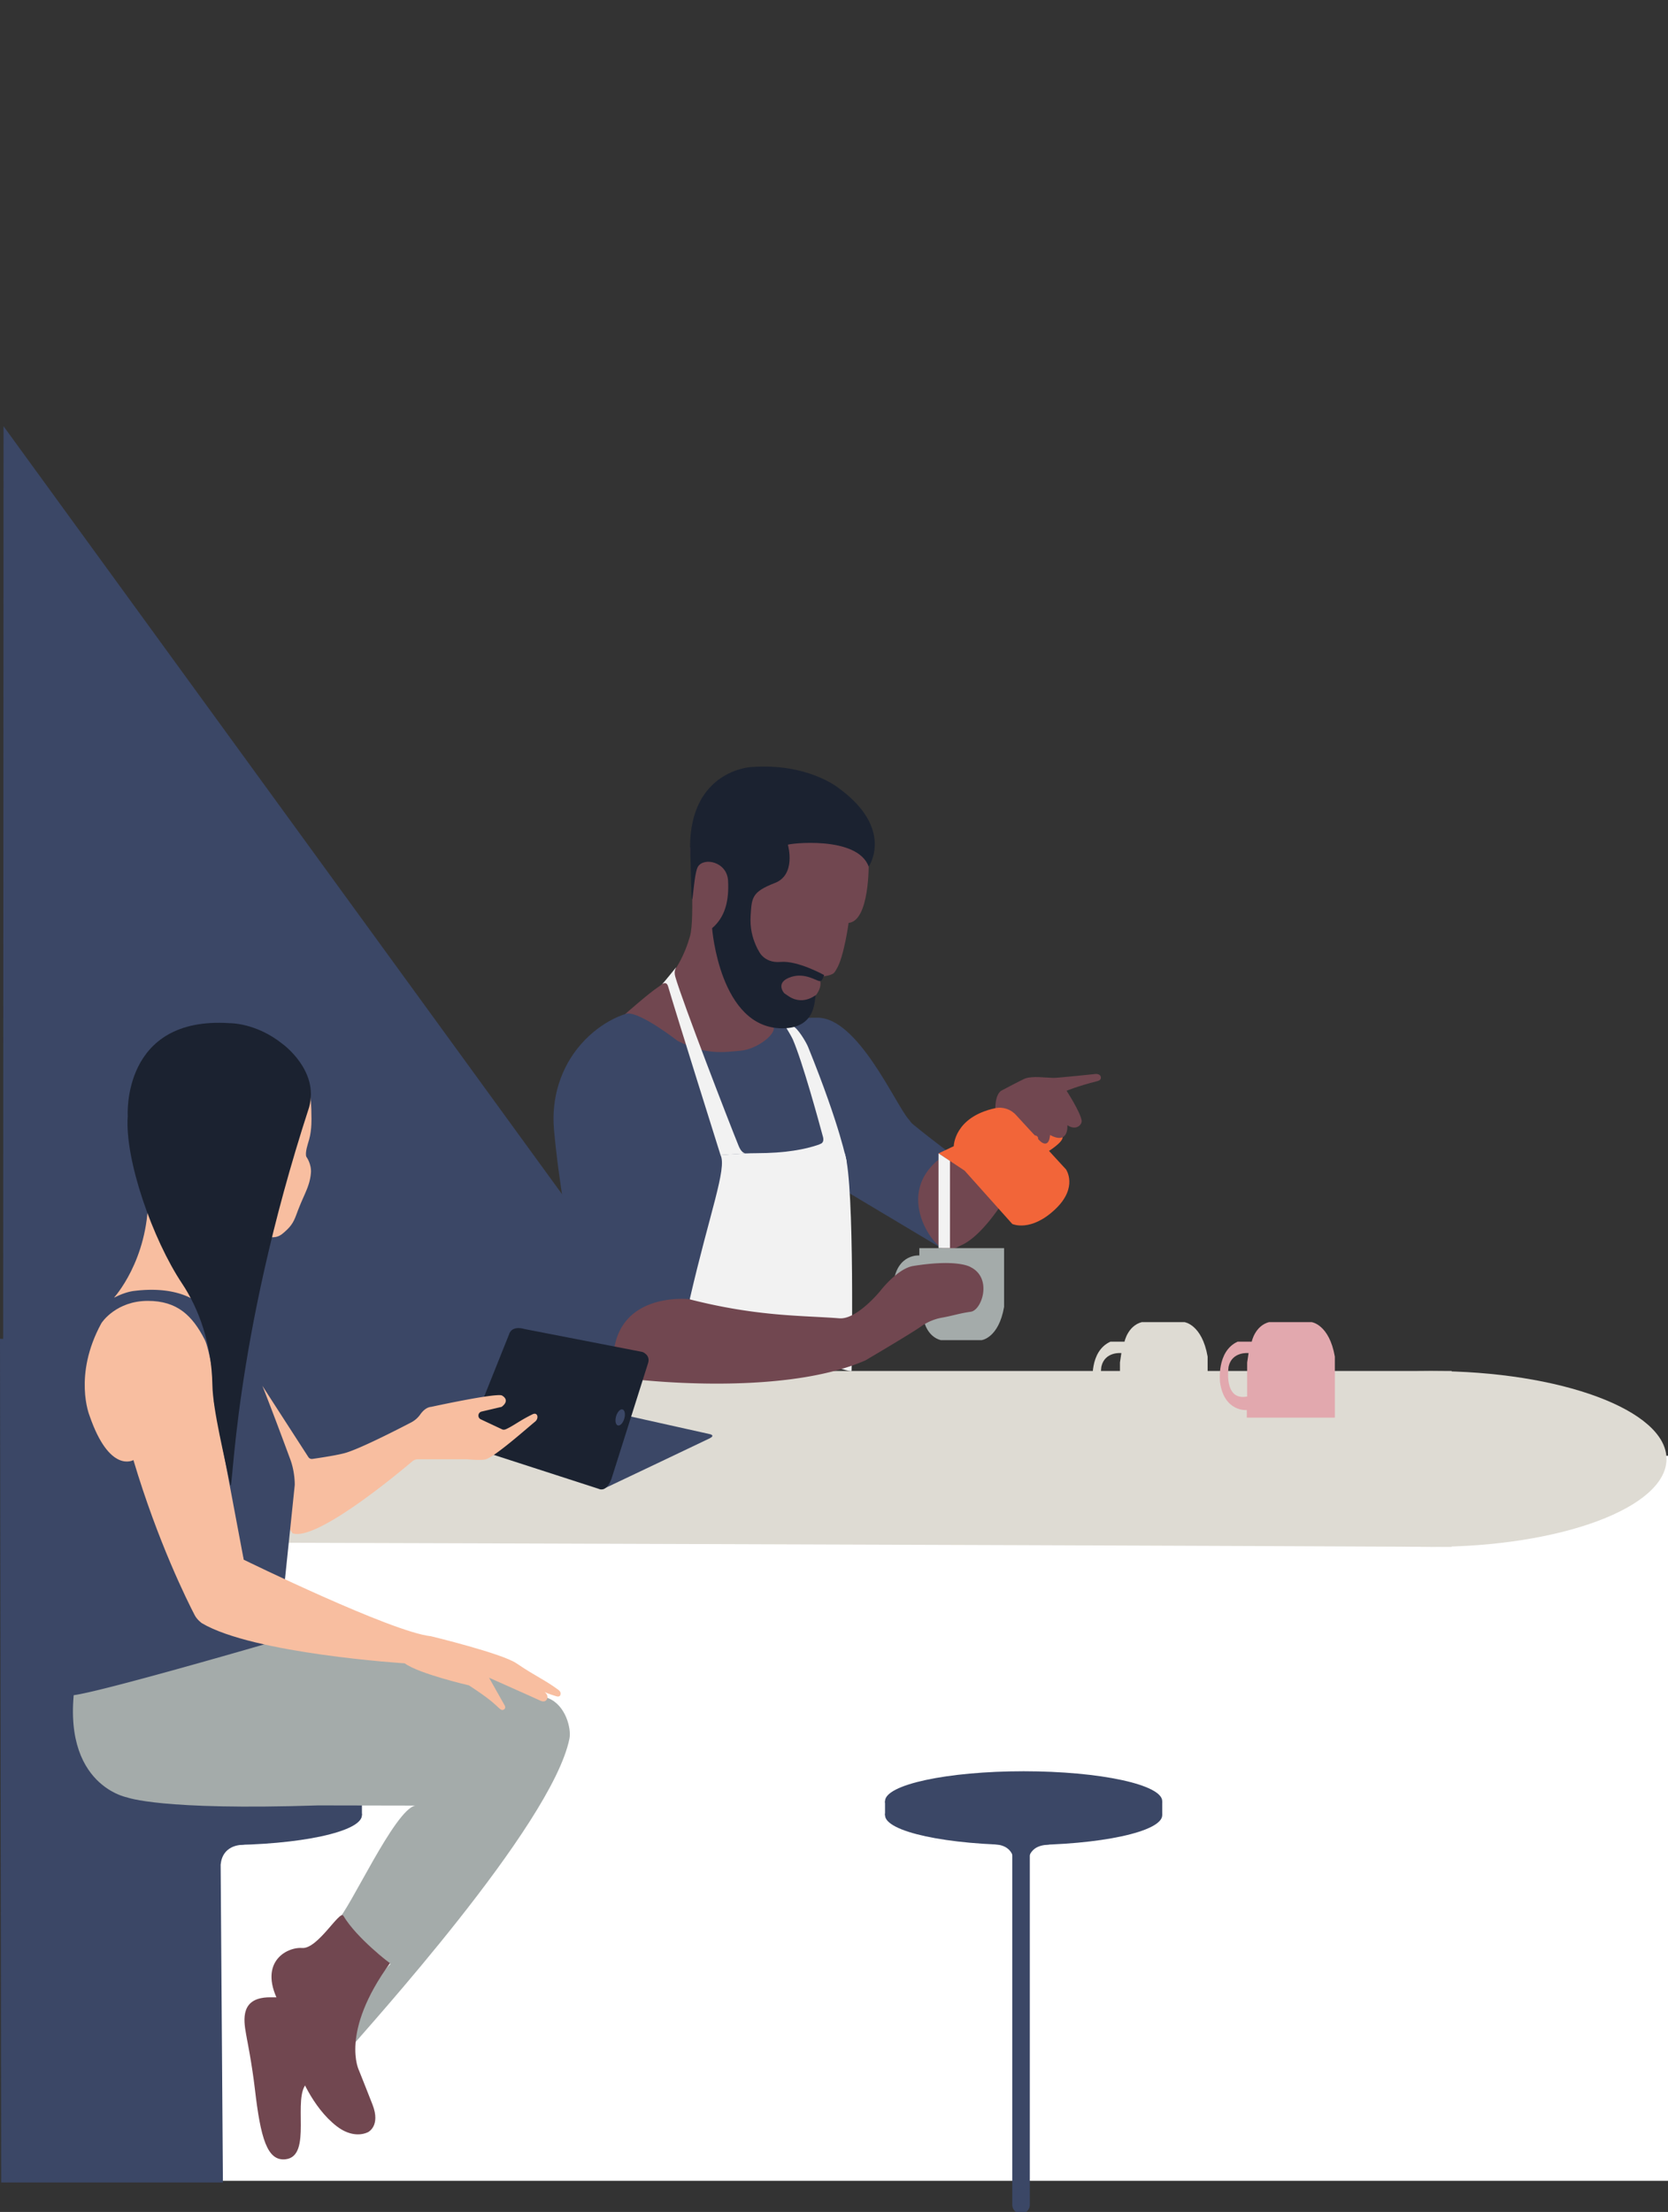<svg width="589" height="781" xmlns="http://www.w3.org/2000/svg"><rect width="100%" height="100%" fill="#333333" stroke="none"/><g fill="none" fill-rule="evenodd"><path fill="#FFF" d="M74 524.65V770h515V514z"/><path d="M2.67 484.066h509.938v62.127c-168.407-.812-509.624-1.765-509.624-1.765l-.314-60.362z" fill="#dedbd3"/><path d="M422.08 515.13c0 17.139 37.248 31.032 83.197 31.032 45.948 0 83.196-13.893 83.196-31.033s-37.248-31.033-83.196-31.033c-45.949 0-83.196 13.893-83.196 31.033" fill="#dedbd3"/><path fill="#3B4766" d="M213.28 484.076L77.09 543.32l1.624 227.266H.425L0 472.69zM363.128 658.396s-1.01-6.44 6.425-7.023c7.434-.584-12.29-6.107-12.29-6.107l5.865 13.13z"/><path d="M77.962 658.396s-.096-6.44 7.338-7.023c7.435-.584-12.29-6.107-12.29-6.107l4.952 13.13zM357.935 658.239s1.01-6.439-6.424-7.023c-7.435-.583 12.29-6.107 12.29-6.107l-5.866 13.13zM243.586 483.679L1.106 487.82l.143-337.328z" fill="#3B4766"/><path d="M306.747 304.952s.355 20.203-7.093 20.912c0 0-1.62 12.04-4.256 16.303-.92 1.485-.71 2.127-6.384 2.836 0 0 2.482 2.836-1.774 7.443 0 0-13.477 11.341-22.344-20.558 0 0-7.444-10.855 6.743-23.97 0 0 5.674-3.542 3.192-11.693-2.483-8.152 40.074.22 31.916 8.727" fill="#714750"/><path d="M243.673 299.21s1.766 24.953 0 31.265c-1.652 5.905-5.33 14.195-11.317 18.076-3.144 2.038-11.59 9.5-11.59 9.5s14.121 14.161 28.036 15.513c5.543.538 13.877 3.062 13.877 3.062l7.332 1.805 3.44-7.708s1.95-3.446-.421-8.556c0 0-10.326-79.6-29.357-62.956" fill="#714750"/><path d="M291.045 344.295s-9.302-5.206-15.428-4.655c-6.126.551-7.983-4.343-7.983-4.343l-2.885 13.43 12.196 1.992s-3.547-3.896 2.484-5.802c4.889-1.545 8.956 1.477 9.972 1.477s.946-.704 1.644-2.1" fill="#1B2230"/><path d="M337.396 408.593s-7.603-5.565-14.853-11.493c-1.202-.982-.852-.994-1.689-1.919-4.545-5.018-18.006-36.213-32.372-35.839 0 0-18.428-.132-15.654 2.735 2.278 2.352-5.194 8.377-11.341 8.914-5.956.52-12.115 1.649-22.245-3.492 0 0-13.004-10.176-17.792-9.644 0 0-8.541 2.021-16.273 10.81-7.225 8.212-10.53 19.15-9.562 30.042 1.565 17.598 5.271 40.034 10.673 63.883 0 0 5.585 19.138 7.98 21.266 0 0 13.832-22.064 30.057-24.455 0 0 15.872-26.66 12.148-46.065l42.708 7.51 33.242 19.86s-11.519-8.455 4.973-32.113" fill="#3B4766"/><path d="M263.79 407.213s-1.643.616-2.96-2.61c-3.293-8.057-19.812-50.818-22.36-59.687-.645-2.241.29-3.09.252-3.352 0 0-4.414 5.49-4.907 5.92-.043.037 1.502-1.264 2.105.806 2.61 8.976 18.513 59.54 18.513 59.54l9.358-.617zM279.95 366.976c3.492 8.108 9.06 28.535 10.658 34.43.609 2.245-1.079 2.59-1.079 2.59l9.463 6.306s-2.095-12.12-13.63-40.62c-.735-1.82-3.717-6.762-5.376-7.361-.479-.172-2.489.344-2.489.344s1.963 3.173 2.453 4.311" fill="#F2F2F2"/><path d="M306.746 305.996s9.32-13.345-10.79-27.879c0 0-11.027-8.894-30.953-7.258 0 0-21.33 1.21-21.33 28.352 0 1.173.123 2.478.151 3.755.632 28.92.58 6.404 2.63 3.047 2.094-3.43 10.285-1.772 10.64 4.963.355 6.734-.857 12.678-5.64 16.752 0 0 2.662 35.349 24.792 35.349 12.444 0 11.224-10.757 11.82-11.613.597-.856-3.954 3.913-9.448.369-6.08-3.924-5.197-4.297-8.358-11.593-1.557-3.596-5.736-8.232-5.2-16.869.394-6.331.308-8.417 8.559-11.604 7.513-2.904 4.711-13.076 4.601-13.485-.11-.408 24.531-3.439 28.526 7.714" fill="#1B2230"/><path d="M298.323 407.298l-3.835-5.892s-6.25 5.767-27.513 5.767c-4.985 0-12.542.656-12.542.656 2.32 4.668-3.821 20.337-10.838 50.735-.86 3.729 58.187 28.127 57.123 25.292 0 0 1.183-65.49-2.395-76.558" fill="#F2F2F2"/><path d="M361.33 387.555s13.168 10.072 13.885 13.876c.343 1.81-5.217 5.214-5.217 5.214l-15.047-15.037 6.38-4.053z" fill="#F26539"/><path d="M335.142 406.862s15.96-5.05 16.757-10.368c0 0-1.703-8.885 1.596-11.354 0 0 7.664-4.077 8.644-4.397 2.66-.873 7.127-.204 9.904-.158 1.422.023 14.973-1.399 14.973-1.399.896.035 1.754.38 1.733 1.355-.011.517-.346.96-1.258 1.19-7.207 1.814-10.854 3.409-10.854 3.409s4.943 7.626 5.32 10.557c.169 1.314-1.827 3.696-5.053 1.596 0 0 .639 7.059-6.119 3.455 0 0-.153 6.814-5.586 0l-6.444-6.247-4.86 1.173 5.196 6.868c-2.24.007 11.85-5.155 6.108 2.24 0 0-13.73 29.935-26.068 35.042-1.268.524-1.6 1.291-5.337 1.291-3.894 0-20.198-21.494 1.348-34.253" fill="#714750"/><path d="M331.413 407.236l5.375-2.538s.093-10.235 14.58-13.408c2.774-.606 5.662.375 7.519 2.523L376.43 412.9s4.332 6.228-3.643 13.9c-8.746 8.413-15.33 5.362-15.33 5.362l-16.846-18.837-9.199-6.088z" fill="#F26539"/><path fill="#F2F2F2" d="M331.413 440.705h4.036v-30.798l-4.036-2.671"/><path d="M433.85 482.475c1.243-5.366 7.046-4.728 7.046-4.728l-.498 3.322v12.01c-8.538 1.661-6.549-10.604-6.549-10.604m-3.028 5.611c1.492 10.54 9.45 9.775 9.45 9.775v2.683h31.083v-21.558c-1.989-11.405-8.204-12.172-8.204-12.172h-15.046c-4.973 1.342-6.092 6.9-6.092 6.9h-4.974c-7.585 3.45-6.217 14.372-6.217 14.372" fill="#E2A8AE"/><path d="M388.928 482.475c1.243-5.366 7.046-4.728 7.046-4.728l-.497 3.322v12.01c-8.539 1.661-6.55-10.604-6.55-10.604m-3.027 5.611c1.491 10.54 9.45 9.775 9.45 9.775v2.683h31.083v-21.558c-1.989-11.405-8.205-12.172-8.205-12.172h-15.045c-4.974 1.342-6.093 6.9-6.093 6.9h-4.974c-7.584 3.45-6.216 14.372-6.216 14.372" fill="#dedbd3"/><path d="M324.754 447.892v11.56l.48 3.2s-5.587.613-6.784-4.552c0 0-1.915-11.808 6.304-10.208m-3.234 18.643h4.787s1.078 5.35 5.866 6.64h14.485s5.984-.738 7.9-11.717v-20.753h-29.926v2.583s-7.661-.737-9.097 9.41c0 0-1.317 10.514 5.985 13.837" fill="#A4ABAA"/><path d="M322.478 446.99c-5.588.893-11.64 8.815-11.64 8.815s-8.25 10.169-14.453 9.666c-12.666-1.027-28.751-.502-53.111-6.769 0 0-26.356-2.917-26.751 21.764l6.235 6.386s52.532 6.65 82.834-6.52c0 0 15.99-9.4 19.618-11.969a18.424 18.424 0 017.402-3.12c4.105-.733 5.955-1.488 10.203-2.091 3.893-.552 7.686-11.805 0-15.716 0 0-4.303-3.01-20.337-.446" fill="#714750"/><path d="M250.681 506.369l-59.827-13.324s-31.11 12.616-22.955 16.013c0 0 42.533 16.391 44.823 16.812 0 0 35.587-16.891 37.803-17.983 2.216-1.09.156-1.518.156-1.518" fill="#3B4766"/><path d="M185.365 469.285l41.504 8.07s2.962 1.072 1.947 4.038l-12.62 39.884s-1.534 5.936-4.937 4.35l-44.513-14.4s-3.086-.74-.533-6.246l13.596-33.97s.697-3.15 5.556-1.726" fill="#1B2230"/><path d="M220.426 500.953c-.475 1.555-1.498 2.595-2.285 2.327-.788-.267-1.04-1.746-.565-3.3.475-1.554 1.498-2.594 2.286-2.327.786.268 1.04 1.746.564 3.3M29.913 635.96c0 5.834 21.914 10.563 48.945 10.563 27.032 0 48.946-4.729 48.946-10.563 0-5.834-21.914-10.563-48.946-10.563-27.031 0-48.945 4.73-48.945 10.563" fill="#3B4766"/><path d="M29.913 640.897c0 5.834 21.914 10.564 48.945 10.564 27.032 0 48.946-4.73 48.946-10.564 0-5.833-21.914-10.563-48.946-10.563-27.031 0-48.945 4.73-48.945 10.563" fill="#3B4766"/><path fill="#3B4766" d="M29.913 640.897h97.891v-4.937H29.913z"/><path d="M123.49 723.43s.784-13.912.23-14.39c-.553-.477 14.163-15.597 14.163-15.597l-18.749-15.413c4.289-3.652 20.13-38.953 27.482-40.512l-34.214-.064c-55.831 1.851-67.565-2.839-67.565-2.839s-25.477-4.69-17.552-44.669c7.048-35.56 23.922-9.269 23.922-9.269s.864 2.315 3.91-1.066c3.044-3.382 29.191-6.974 29.191-6.974 20.563 1.949 95.64 19.497 95.64 19.497s7.63 5.059 13.704 7.493c6.076 2.435 8.145 10.695 7.436 14.223-6.183 30.773-72.421 103.242-77.597 109.58" fill="#A4ABAA"/><path d="M164.963 515.245H147.52c-.695 0-1.363.244-1.892.694-5.213 4.424-34.03 28.42-42.326 25.425 0 0-27.64-40.055-10.578-51.934l16.162 25.03c.31.48.864.735 1.428.655 2.428-.346 8.99-1.324 11.766-2.153 5.275-1.577 17.921-8.03 23.103-10.727a9.115 9.115 0 003.233-2.839c.818-1.156 2.136-2.52 3.86-2.663 0 0 22.077-4.819 24.868-4.058 0 0 3.3 1.522 0 4.058l-7.08 1.664c-1.348.316-1.54 2.155-.287 2.743l7.56 3.55c.48.227.995.088 1.475-.138 2.797-1.309 4.651-2.946 9.244-5.195 1.796-.88 2.357 1.411.89 2.602-2.814 2.284-13.93 12.192-17.384 13.286-1.572.497-6.598 0-6.598 0" fill="#F8BEA0"/><path d="M109.977 394.28s.199 4.57-.816 8.06c-.43 1.476-1.524 4.668-.994 6.075 0 0 1.882 2.525 1.628 5.713-.236 2.956-1.245 5.304-1.479 5.89-.824 2.07-1.749 3.843-3.032 7.154-1.034 2.67-1.528 4.755-3.98 7.057-2.406 2.26-3.883 3.744-9.78 1.546-1.19-.444-.717-.215-1.661.635-3.31 2.987-10.109 10.995-7.995 25.052l12.505 34.804-2.572 5.374-4.208-5.374s-18.322-38.355-47.314-38.121c0 0 12.046-13.12 12.046-35.445 0 0 57.65-87.735 57.652-28.42" fill="#F8BEA0"/><path d="M39.101 539.505l-.13-.175c.203.212.412.426.62.638a2.205 2.205 0 01-.49-.463m-2.42-73.05c1.29-1.56 2.643-2.96 4.058-4.107a74.205 74.205 0 00-4.058 4.108m10.597-10.642s-21.032 1.876-24.964 34.832c-.019.112-.042.221-.063.333-.142.76-.27 1.524-.395 2.289-.277 1.677-1.549 58.193.762 74.36 0 0-2.44 31.518 3.139 30.935 9.226-.963 70.007-18.675 70.007-18.675l-25.938-11.195-12.389-24.809-5.574-34.842s-5.694-2.066-9.036-1.553c-2.182.336-.084-7.616-2.088-9.874-6.545-7.37-8.727 13.965-6.545-7.37.94-9.177 3.607-33.01 26.662-25.07 0 0 5.296-.216 10.968 11.82 2.103 7.044 3.563 16.61 4.147 29.489l10.158 44.854 13.352 17.28 4.597-44.264s.146-4.43-1.586-9.11c-4.426-11.956-16.657-44.933-19.766-47.833l-12.268-6.99s-6.593-6.723-23.18-4.607" fill="#3B4766"/><path d="M197.281 596.731s1.107.816.53 1.88c-.229.425-.801.542-1.735.194-.803-.299-2.048-.588-3.771-1.371 0 0 1.67 1.122.739 2.682-.344.575-1.057.8-2.026.452 0 0-6.573-3.006-18.335-8.206l5.39 9.55s.862 1.164-.221 1.738c-.393.209-.843.183-1.609-.516-1.5-1.367-3.062-3.138-10.666-8.067 0 0-17.595-4.056-22.67-7.776 0 0-53.352-3.353-71.622-14.172 0 0-1.654-1.15-2.519-2.805-2.546-4.877-13.047-25.897-21.653-54.788 0 0-8.403 4.946-15.497-15.686 0 0-5.86-14.224 4.16-32.597.227-.418 5.298-7.923 16.435-7.925 10.358-.002 15.717 5.158 20.112 13.751 1.48 2.893 4.053 16.68 3.48 20.46-.06.4-.304 1.063-.226 1.454l10.484 55.715s52.411 25.65 66.135 27.026c0 0 24.953 6.03 30.144 9.542 7.263 4.914 9.879 5.72 14.941 9.465" fill="#F8BEA0"/><path d="M81.154 361.267s9.247-.17 18.556 7.283c0 0 13.066 9.352 9.453 22.374-27.18 83.416-26.804 138.594-27.878 133.265-1.826-9.066-6.138-26.34-6.29-35.158-.256-14.777-4.9-27.14-10.72-35.864-10.34-15.5-20.28-43.684-19.167-59.083 0 0-2.298-35.414 36.046-32.817" fill="#1B2230"/><path d="M312.517 635.96c0 5.834 21.913 10.563 48.945 10.563s48.946-4.729 48.946-10.563c0-5.834-21.914-10.563-48.946-10.563-27.032 0-48.945 4.73-48.945 10.563" fill="#3B4766"/><path d="M312.517 640.897c0 5.834 21.913 10.564 48.945 10.564s48.946-4.73 48.946-10.564c0-5.833-21.914-10.563-48.946-10.563-27.032 0-48.945 4.73-48.945 10.563" fill="#3B4766"/><path fill="#3B4766" d="M312.517 640.897h97.89v-4.937h-97.89z"/><path stroke="#3B4766" stroke-width="6.195" stroke-linecap="round" stroke-linejoin="round" d="M360.545 648.631v129.833"/><path d="M137.706 693.158s-11.603-8.616-16.467-16.745c-1.277-2.135-9.03 11.834-14.586 11.388-5.37-.43-16.214 5.165-7.538 20.413 0 0 6.105 14.094 6.432 23.245 0 0 4.413 12.408 13.396 19.309 4.079 3.133 8.12 3.421 10.986 2.068 0 0 4.6-2.15 1.593-9.786-1.593-4.041-2.773-7.074-4.733-11.964 0 0-6.935-13.354 10.917-37.928" fill="#714750"/><path d="M126.3 707.825s-10.514-6.366-12.4-14.786c-.195-.876-5.219 7.37-14.631 11.893-1.345.646-4.082-.095-7.24.603-7.904 1.748-5.504 10.198-4.825 14.419 0 0 1.768 8.771 2.808 17.7 2.01 17.26 4.32 25.472 10.822 24.745 9.689-1.084 2.14-21.892 7.63-26.983l10.122-7.73s1.525-14.731 7.715-19.86" fill="#714750"/></g></svg>
